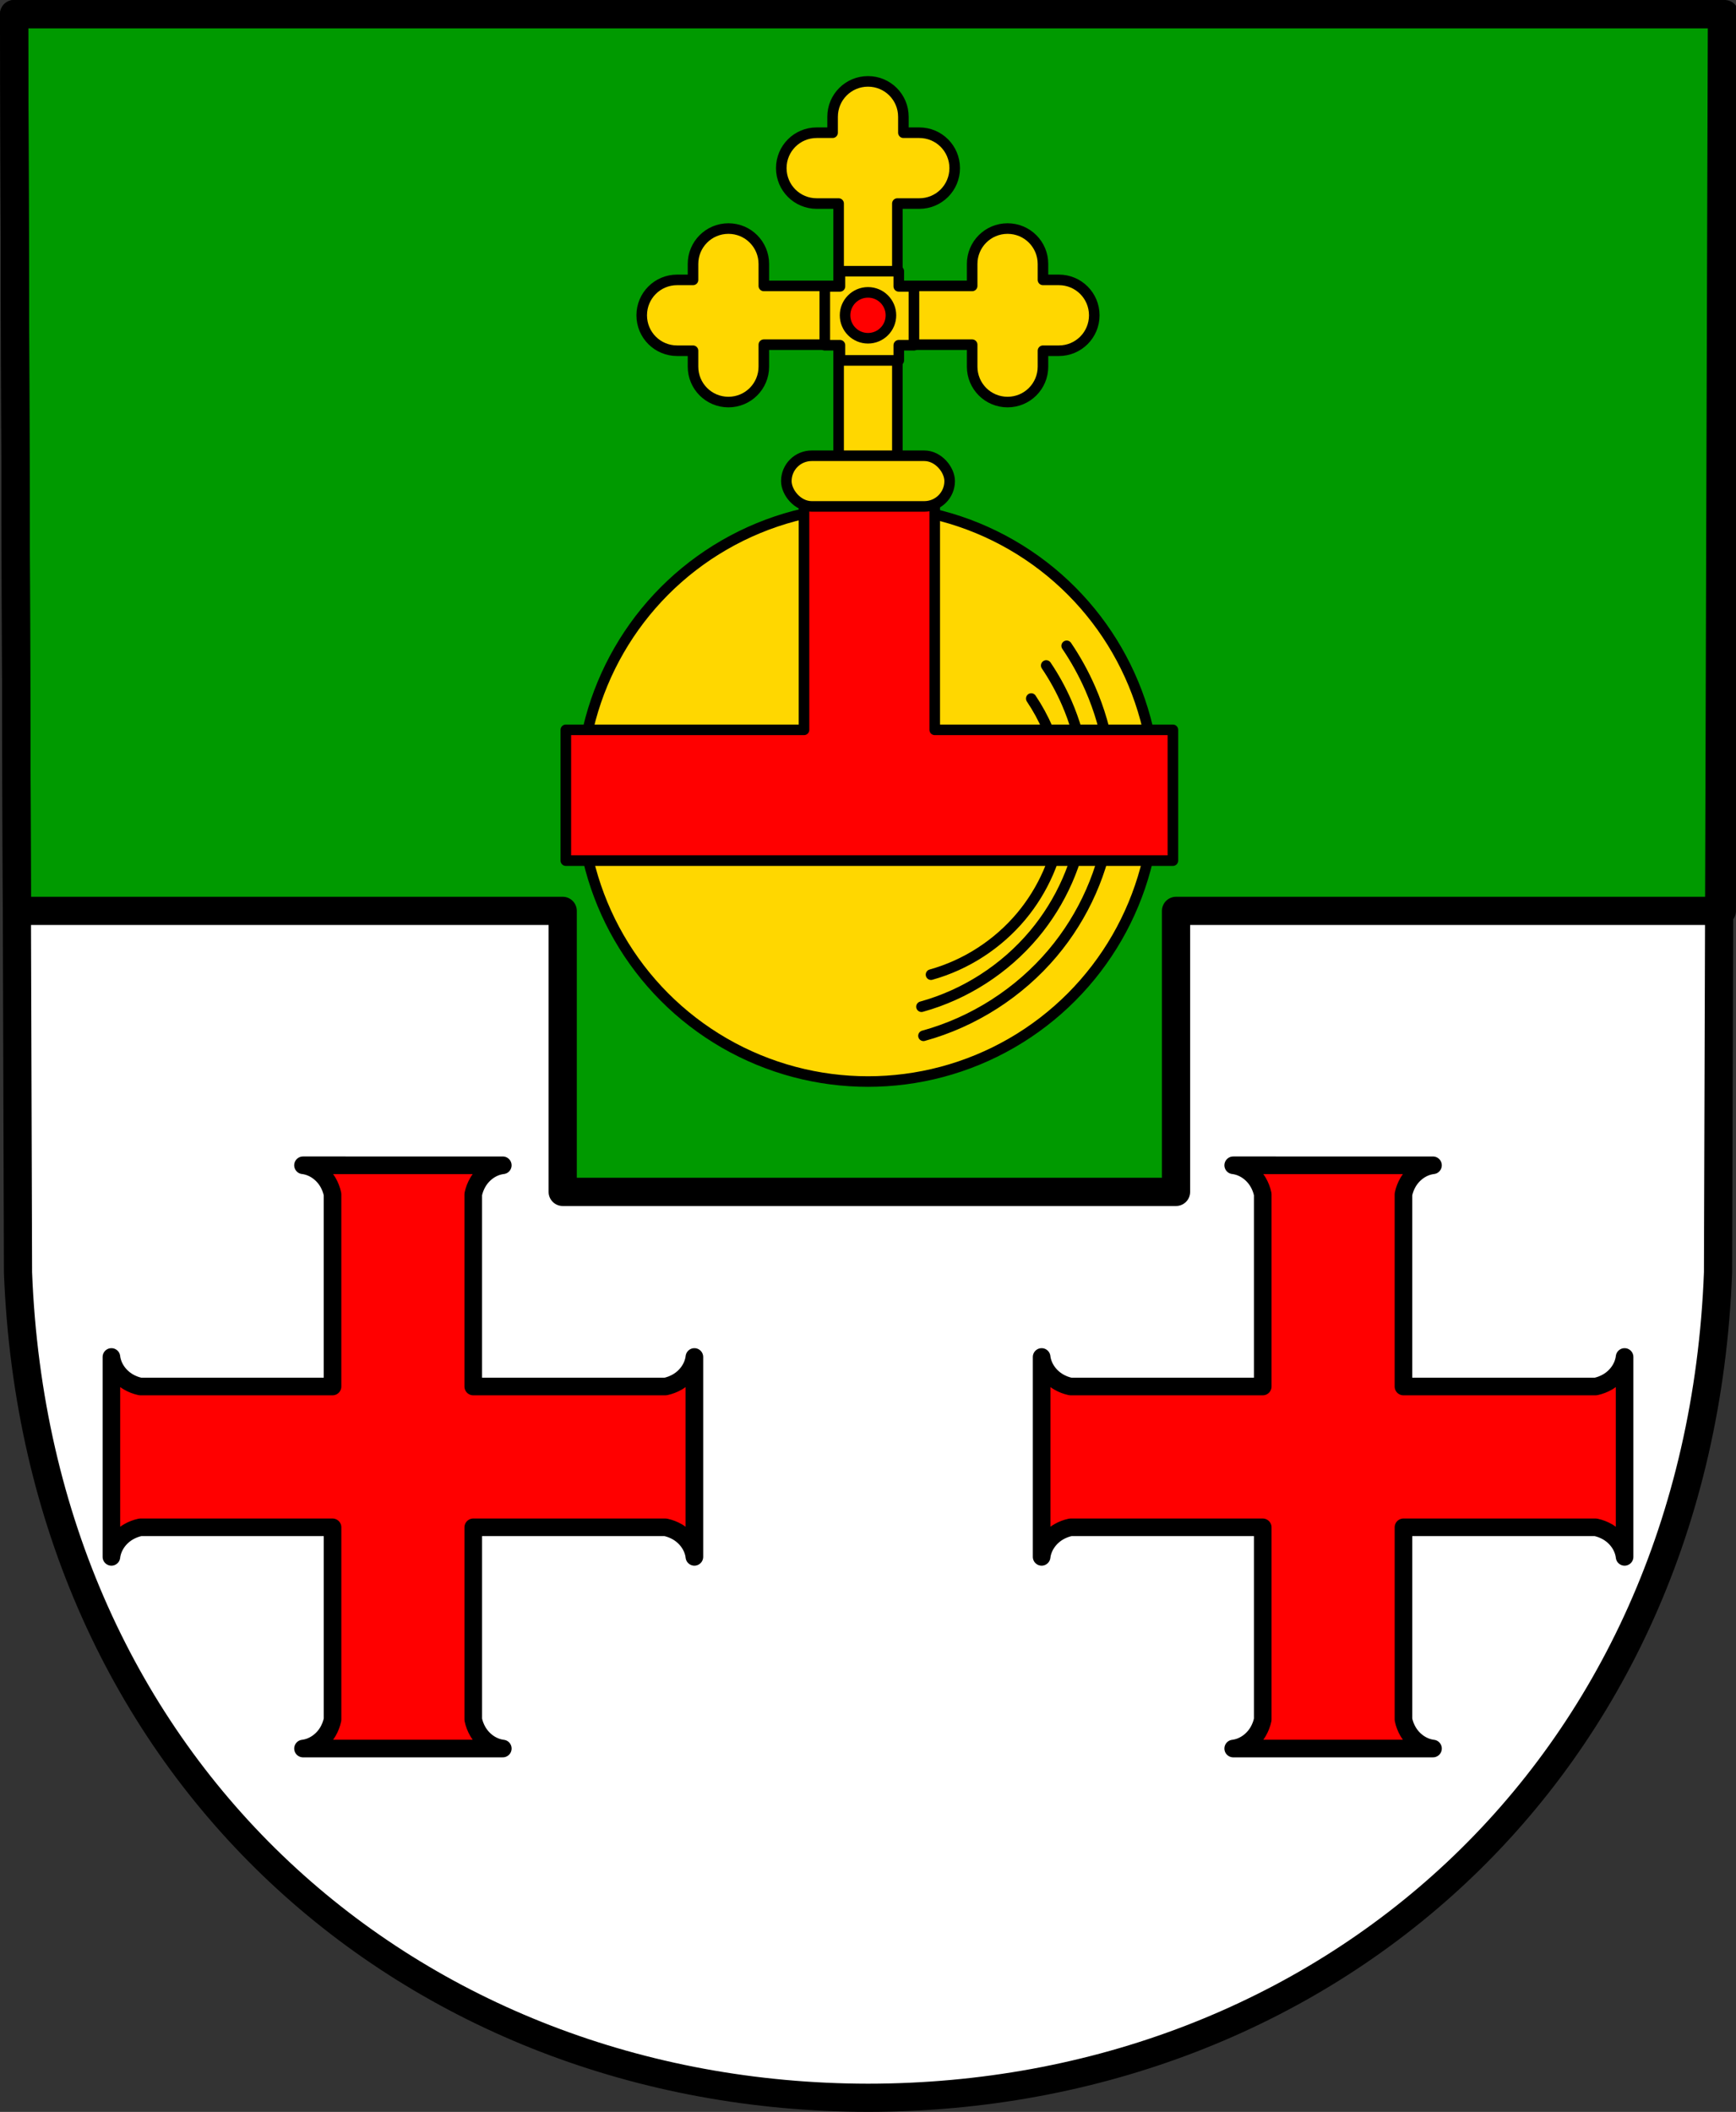 <?xml version="1.0" encoding="UTF-8" standalone="no"?>
<!-- Created with Inkscape (http://www.inkscape.org/) -->

<svg
   xmlns:dc="http://purl.org/dc/elements/1.1/"
   xmlns:cc="http://creativecommons.org/ns#"
   xmlns:rdf="http://www.w3.org/1999/02/22-rdf-syntax-ns#"
   xmlns:svg="http://www.w3.org/2000/svg"
   xmlns="http://www.w3.org/2000/svg"
   xmlns:sodipodi="http://sodipodi.sourceforge.net/DTD/sodipodi-0.dtd"
   xmlns:inkscape="http://www.inkscape.org/namespaces/inkscape"
   width="130.482mm"
   height="158.658mm"
   viewBox="0 0 130.482 158.658"
   version="1.1"
   id="svg865"
   inkscape:version="0.92.5 (2060ec1f9f, 2020-04-08)"
   sodipodi:docname="DEU Lug COA.svg">
  <rect x="0" y="0" width="130.482" height="158.658" fill="#333333" stroke="none"/>
  <defs
     id="defs859">
    <inkscape:path-effect
       effect="spiro"
       id="path-effect899"
       is_visible="true" />
    <inkscape:path-effect
       effect="spiro"
       id="path-effect4563"
       is_visible="true" />
    <inkscape:path-effect
       effect="spiro"
       id="path-effect3644"
       is_visible="true" />
    <inkscape:path-effect
       effect="spiro"
       id="path-effect3636"
       is_visible="true" />
    <inkscape:path-effect
       effect="spiro"
       id="path-effect3544"
       is_visible="true" />
    <inkscape:path-effect
       effect="spiro"
       id="path-effect3466"
       is_visible="true" />
    <inkscape:path-effect
       effect="spiro"
       id="path-effect3544-2"
       is_visible="true" />
    <inkscape:path-effect
       effect="spiro"
       id="path-effect3644-8"
       is_visible="true" />
    <inkscape:path-effect
       effect="spiro"
       id="path-effect3644-3"
       is_visible="true" />
    <inkscape:path-effect
       effect="spiro"
       id="path-effect3636-0"
       is_visible="true" />
    <inkscape:path-effect
       effect="spiro"
       id="path-effect1727-0-1"
       is_visible="true" />
    <inkscape:path-effect
       effect="spiro"
       id="path-effect1731-8-3"
       is_visible="true" />
    <inkscape:path-effect
       effect="spiro"
       id="path-effect1727-3"
       is_visible="true" />
    <inkscape:path-effect
       effect="spiro"
       id="path-effect1731-7"
       is_visible="true" />
    <inkscape:path-effect
       effect="spiro"
       id="path-effect841-8"
       is_visible="true" />
    <inkscape:path-effect
       effect="spiro"
       id="path-effect4563-2"
       is_visible="true" />
    <inkscape:path-effect
       effect="spiro"
       id="path-effect899-2"
       is_visible="true" />
    <inkscape:path-effect
       effect="spiro"
       id="path-effect899-2-7"
       is_visible="true" />
  </defs>
  <sodipodi:namedview
     id="base"
     pagecolor="#ffffff"
     bordercolor="#666666"
     borderopacity="1.0"
     inkscape:pageopacity="0.0"
     inkscape:pageshadow="2"
     inkscape:zoom="1.3224365"
     inkscape:cx="246.5805"
     inkscape:cy="299.82539"
     inkscape:document-units="mm"
     inkscape:current-layer="layer1"
     showgrid="false"
     inkscape:window-width="1920"
     inkscape:window-height="1046"
     inkscape:window-x="-11"
     inkscape:window-y="-11"
     inkscape:window-maximized="1"
     fit-margin-top="0"
     fit-margin-left="0"
     fit-margin-right="0"
     fit-margin-bottom="0"
     inkscape:snap-global="false"
     inkscape:snap-midpoints="true"
     inkscape:snap-smooth-nodes="true" />
  <g
     inkscape:label="Ebene 1"
     inkscape:groupmode="layer"
     id="layer1"
     transform="translate(11.318,170.47)">
    <path
       style="fill:#ffffff;fill-rule:evenodd;stroke:none;stroke-width:2.117;stroke-linecap:round;stroke-linejoin:round;stroke-miterlimit:4;stroke-dasharray:none;stroke-opacity:1"
       inkscape:connector-curvature="0"
       d="m 118.106,-169.412 -0.293,94.538 c -1.429,37.541 -29.657,61.981 -63.889,62.002 -34.202,-0.046 -62.44,-24.497 -63.889,-62.002 l -0.293,-94.538 h 64.181 z"
       id="path10563-0-6-2-6-6-6"
       sodipodi:nodetypes="ccccccc" />
    <path
       style="opacity:1;fill:#009a00;fill-opacity:1;fill-rule:evenodd;stroke:#000000;stroke-width:8;stroke-linecap:round;stroke-linejoin:round;stroke-miterlimit:4;stroke-dasharray:none;stroke-opacity:1;paint-order:fill markers stroke"
       d="M 4 4 L 4.789 258.229 L 159.6 258.229 L 159.6 337.895 L 333.561 337.895 L 333.561 258.229 L 488.373 258.229 L 489.16 4 L 246.574 4 L 4 4 z "
       transform="matrix(0.265,0,0,0.265,-11.318,-170.47)"
       id="rect4531" />
    <path
       style="fill:none;fill-rule:evenodd;stroke:#000000;stroke-width:2.117;stroke-linecap:round;stroke-linejoin:round;stroke-miterlimit:4;stroke-dasharray:none;stroke-opacity:1"
       inkscape:connector-curvature="0"
       d="m 118.106,-169.412 -0.293,94.538 c -1.429,37.541 -29.657,61.981 -63.889,62.002 -34.202,-0.046 -62.44,-24.497 -63.889,-62.002 l -0.293,-94.538 h 64.181 z"
       id="path10563-0-6-2-6-6"
       sodipodi:nodetypes="ccccccc" />
    <path
       style="fill:#ff0000;stroke:#000000;stroke-width:1.323;stroke-linecap:round;stroke-linejoin:round;stroke-miterlimit:4;stroke-dasharray:none;stroke-opacity:1;fill-opacity:1"
       d="m 11.456,-82.927 c 0.756,0.089 1.466,0.574 1.878,1.282 0.158,0.272 0.274,0.575 0.341,0.89 V -66.307 H -0.772 c -0.316,-0.067 -0.618,-0.183 -0.89,-0.341 -0.708,-0.412 -1.193,-1.122 -1.282,-1.878 v 7.508 7.509 c 0.089,-0.756 0.574,-1.467 1.282,-1.879 0.272,-0.159 0.575,-0.274 0.89,-0.341 H 13.676 v 14.448 c -0.067,0.316 -0.183,0.618 -0.341,0.89 -0.412,0.708 -1.122,1.193 -1.878,1.282 h 7.508 7.509 c -0.756,-0.089 -1.467,-0.574 -1.879,-1.282 -0.159,-0.272 -0.274,-0.575 -0.341,-0.89 v -14.448 h 14.448 c 0.316,0.067 0.618,0.183 0.89,0.341 0.708,0.412 1.194,1.123 1.282,1.879 v -7.509 -7.508 c -0.089,0.756 -0.574,1.466 -1.282,1.878 -0.272,0.158 -0.575,0.274 -0.89,0.341 H 24.253 v -14.447 c 0.067,-0.316 0.183,-0.618 0.341,-0.89 0.412,-0.708 1.123,-1.194 1.879,-1.282 h -7.509 z m 69.917,0 c 0.756,0.089 1.466,0.574 1.878,1.282 0.159,0.272 0.274,0.575 0.341,0.89 V -66.307 H 69.145 c -0.316,-0.067 -0.618,-0.183 -0.89,-0.341 -0.708,-0.412 -1.193,-1.122 -1.282,-1.878 v 7.508 7.509 c 0.089,-0.756 0.574,-1.467 1.282,-1.879 0.272,-0.159 0.575,-0.274 0.89,-0.341 h 14.447 v 14.448 c -0.067,0.316 -0.183,0.618 -0.341,0.89 -0.412,0.708 -1.122,1.193 -1.878,1.282 h 7.508 7.509 c -0.756,-0.089 -1.467,-0.574 -1.879,-1.282 -0.159,-0.272 -0.274,-0.575 -0.341,-0.89 v -14.448 h 14.448 c 0.316,0.067 0.618,0.183 0.89,0.341 0.708,0.412 1.194,1.123 1.282,1.879 v -7.509 -7.508 c -0.089,0.756 -0.574,1.466 -1.282,1.878 -0.272,0.158 -0.575,0.274 -0.89,0.341 H 94.169 v -14.447 c 0.067,-0.316 0.183,-0.618 0.341,-0.89 0.412,-0.708 1.123,-1.194 1.879,-1.282 h -7.509 z"
       id="path4561"
       inkscape:connector-curvature="0" />
    <path
       inkscape:connector-curvature="0"
       style="opacity:1;fill:#ffd700;fill-opacity:1;fill-rule:evenodd;stroke:#000000;stroke-width:0.794;stroke-linecap:round;stroke-linejoin:round;stroke-miterlimit:4;stroke-dasharray:none;stroke-opacity:1;paint-order:fill markers stroke"
       d="m 53.923,-164.356 c -1.474,0 -2.661,1.187 -2.661,2.661 v 1.195 h -1.195 c -1.474,0 -2.661,1.187 -2.661,2.661 0,1.474 1.187,2.661 2.661,2.661 h 1.648 v 6.188 h -3.028 -2.594 v -1.648 c 0,-1.474 -1.186,-2.661 -2.661,-2.661 -1.474,0 -2.661,1.187 -2.661,2.661 v 1.195 h -1.195 c -1.474,0 -2.661,1.186 -2.661,2.661 0,1.474 1.187,2.661 2.661,2.661 h 1.195 v 1.195 c 0,1.474 1.187,2.661 2.661,2.661 1.474,0 2.661,-1.187 2.661,-2.661 v -1.648 h 2.594 3.028 v 2.461 10.456 h 4.415 v -10.456 -2.461 h 3.028 2.594 v 1.648 c 0,1.474 1.186,2.661 2.661,2.661 1.474,0 2.661,-1.187 2.661,-2.661 v -1.195 h 1.195 c 1.474,0 2.661,-1.187 2.661,-2.661 0,-1.474 -1.187,-2.661 -2.661,-2.661 h -1.195 v -1.195 c 0,-1.474 -1.187,-2.661 -2.661,-2.661 -1.474,0 -2.661,1.187 -2.661,2.661 v 1.648 h -2.594 -3.028 v -6.188 h 1.648 c 1.474,0 2.661,-1.186 2.661,-2.661 0,-1.474 -1.187,-2.661 -2.661,-2.661 h -1.195 v -1.195 c 0,-1.474 -1.186,-2.661 -2.661,-2.661 z"
       id="rect4641" />
    <path
       style="opacity:1;fill:#ffd700;fill-opacity:1;fill-rule:evenodd;stroke:#000000;stroke-width:3;stroke-linecap:round;stroke-linejoin:round;stroke-miterlimit:4;stroke-dasharray:none;stroke-opacity:1;paint-order:fill markers stroke"
       d="M 238.236 76.889 L 238.236 81.188 L 233.938 81.188 L 233.938 97.875 L 238.236 97.875 L 238.236 102.174 L 254.924 102.174 L 254.924 97.875 L 259.223 97.875 L 259.223 81.188 L 254.924 81.188 L 254.924 76.889 L 238.236 76.889 z "
       transform="matrix(0.265,0,0,0.265,-11.318,-170.47)"
       id="rect4786" />
    <circle
       style="opacity:1;fill:#ff0000;fill-opacity:1;fill-rule:evenodd;stroke:#000000;stroke-width:0.794;stroke-linecap:round;stroke-linejoin:round;stroke-miterlimit:4;stroke-dasharray:none;stroke-opacity:1;paint-order:fill markers stroke"
       id="path4799"
       cx="53.923"
       cy="-146.782"
       r="1.724" />
    <ellipse
       style="opacity:1;fill:#ffd700;fill-opacity:1;fill-rule:evenodd;stroke:#000000;stroke-width:0.794;stroke-linecap:round;stroke-linejoin:round;stroke-miterlimit:4;stroke-dasharray:none;stroke-opacity:1;paint-order:fill markers stroke"
       id="path4854"
       cx="53.923"
       cy="-110.821"
       rx="21.603"
       ry="21.603" />
    <g
       id="g955">
      <path
         transform="translate(137.658)"
         sodipodi:nodetypes="caaac"
         inkscape:original-d="m -79.56551,-92.654918 c 3.199929,-2.071724 7.210135,-3.295861 9.709962,-6.214377 2.327208,-2.716985 3.85171,-6.275345 4.327869,-9.820935 0.450504,-3.35455 -0.413755,-6.83661 -1.498108,-10.04287 -0.392507,-1.16058 -1.183426,-2.1457 -1.775537,-3.21816"
         inkscape:path-effect="#path-effect899"
         inkscape:connector-curvature="0"
         id="path897"
         d="m -79.566,-92.655 c 3.762,-1.034 7.195,-3.232 9.71,-6.214 2.338,-2.773 3.879,-6.221 4.328,-9.821 0.424,-3.399 -0.125,-6.904 -1.498,-10.043 -0.492,-1.124 -1.087,-2.203 -1.776,-3.218"
         style="fill:none;stroke:#000000;stroke-width:0.794;stroke-linecap:round;stroke-linejoin:round;stroke-miterlimit:4;stroke-dasharray:none;stroke-opacity:1" />
      <path
         sodipodi:nodetypes="caaac"
         inkscape:original-d="m -79.56551,-92.654918 c 3.199929,-2.071724 7.210135,-3.295861 9.709962,-6.214377 2.327208,-2.716985 3.85171,-6.275345 4.327869,-9.820935 0.450504,-3.35455 -0.413755,-6.83661 -1.498108,-10.04287 -0.392507,-1.16058 -1.183426,-2.1457 -1.775537,-3.21816"
         inkscape:path-effect="#path-effect899-2"
         inkscape:connector-curvature="0"
         id="path897-1"
         d="m -79.566,-92.655 c 3.762,-1.034 7.195,-3.232 9.71,-6.214 2.338,-2.773 3.879,-6.221 4.328,-9.821 0.424,-3.399 -0.125,-6.904 -1.498,-10.043 -0.492,-1.124 -1.087,-2.203 -1.776,-3.218"
         style="fill:none;stroke:#000000;stroke-width:0.909;stroke-linecap:round;stroke-linejoin:round;stroke-miterlimit:4;stroke-dasharray:none;stroke-opacity:1"
         transform="matrix(0.871,0,0,0.875,127.244,-13.767)" />
      <path
         sodipodi:nodetypes="caaac"
         inkscape:original-d="m -79.56551,-92.654918 c 3.199929,-2.071724 7.210135,-3.295861 9.709962,-6.214377 2.327208,-2.716985 3.85171,-6.275345 4.327869,-9.820935 0.450504,-3.35455 -0.413755,-6.83661 -1.498108,-10.04287 -0.392507,-1.16058 -1.183426,-2.1457 -1.775537,-3.21816"
         inkscape:path-effect="#path-effect899-2-7"
         inkscape:connector-curvature="0"
         id="path897-1-1"
         d="m -79.566,-92.655 c 3.762,-1.034 7.195,-3.232 9.71,-6.214 2.338,-2.773 3.879,-6.221 4.328,-9.821 0.424,-3.399 -0.125,-6.904 -1.498,-10.043 -0.492,-1.124 -1.087,-2.203 -1.776,-3.218"
         style="fill:none;stroke:#000000;stroke-width:1.127;stroke-linecap:round;stroke-linejoin:round;stroke-miterlimit:4;stroke-dasharray:none;stroke-opacity:1"
         transform="matrix(0.7,0,0,0.708,114.353,-31.649)" />
    </g>
    <path
       style="opacity:1;fill:#ff0000;fill-opacity:1;fill-rule:evenodd;stroke:#000000;stroke-width:3;stroke-linecap:round;stroke-linejoin:round;stroke-miterlimit:4;stroke-dasharray:none;stroke-opacity:1;paint-order:fill markers stroke"
       d="M 228.043 135.824 L 228.043 206.906 L 160.49 206.906 L 160.49 243.982 L 332.67 243.982 L 332.67 206.906 L 265.119 206.906 L 265.119 135.824 L 228.043 135.824 z "
       transform="matrix(0.265,0,0,0.265,-11.318,-170.47)"
       id="rect4856" />
    <rect
       rx="1.903"
       style="opacity:1;fill:#ffd700;fill-opacity:1;fill-rule:evenodd;stroke:#000000;stroke-width:0.794;stroke-linecap:round;stroke-linejoin:round;stroke-miterlimit:4;stroke-dasharray:none;stroke-opacity:1;paint-order:fill markers stroke"
       id="rect4837-8"
       width="12.276"
       height="3.805"
       x="47.785"
       y="-136.23"
       ry="1.903" />
  </g>
</svg>
